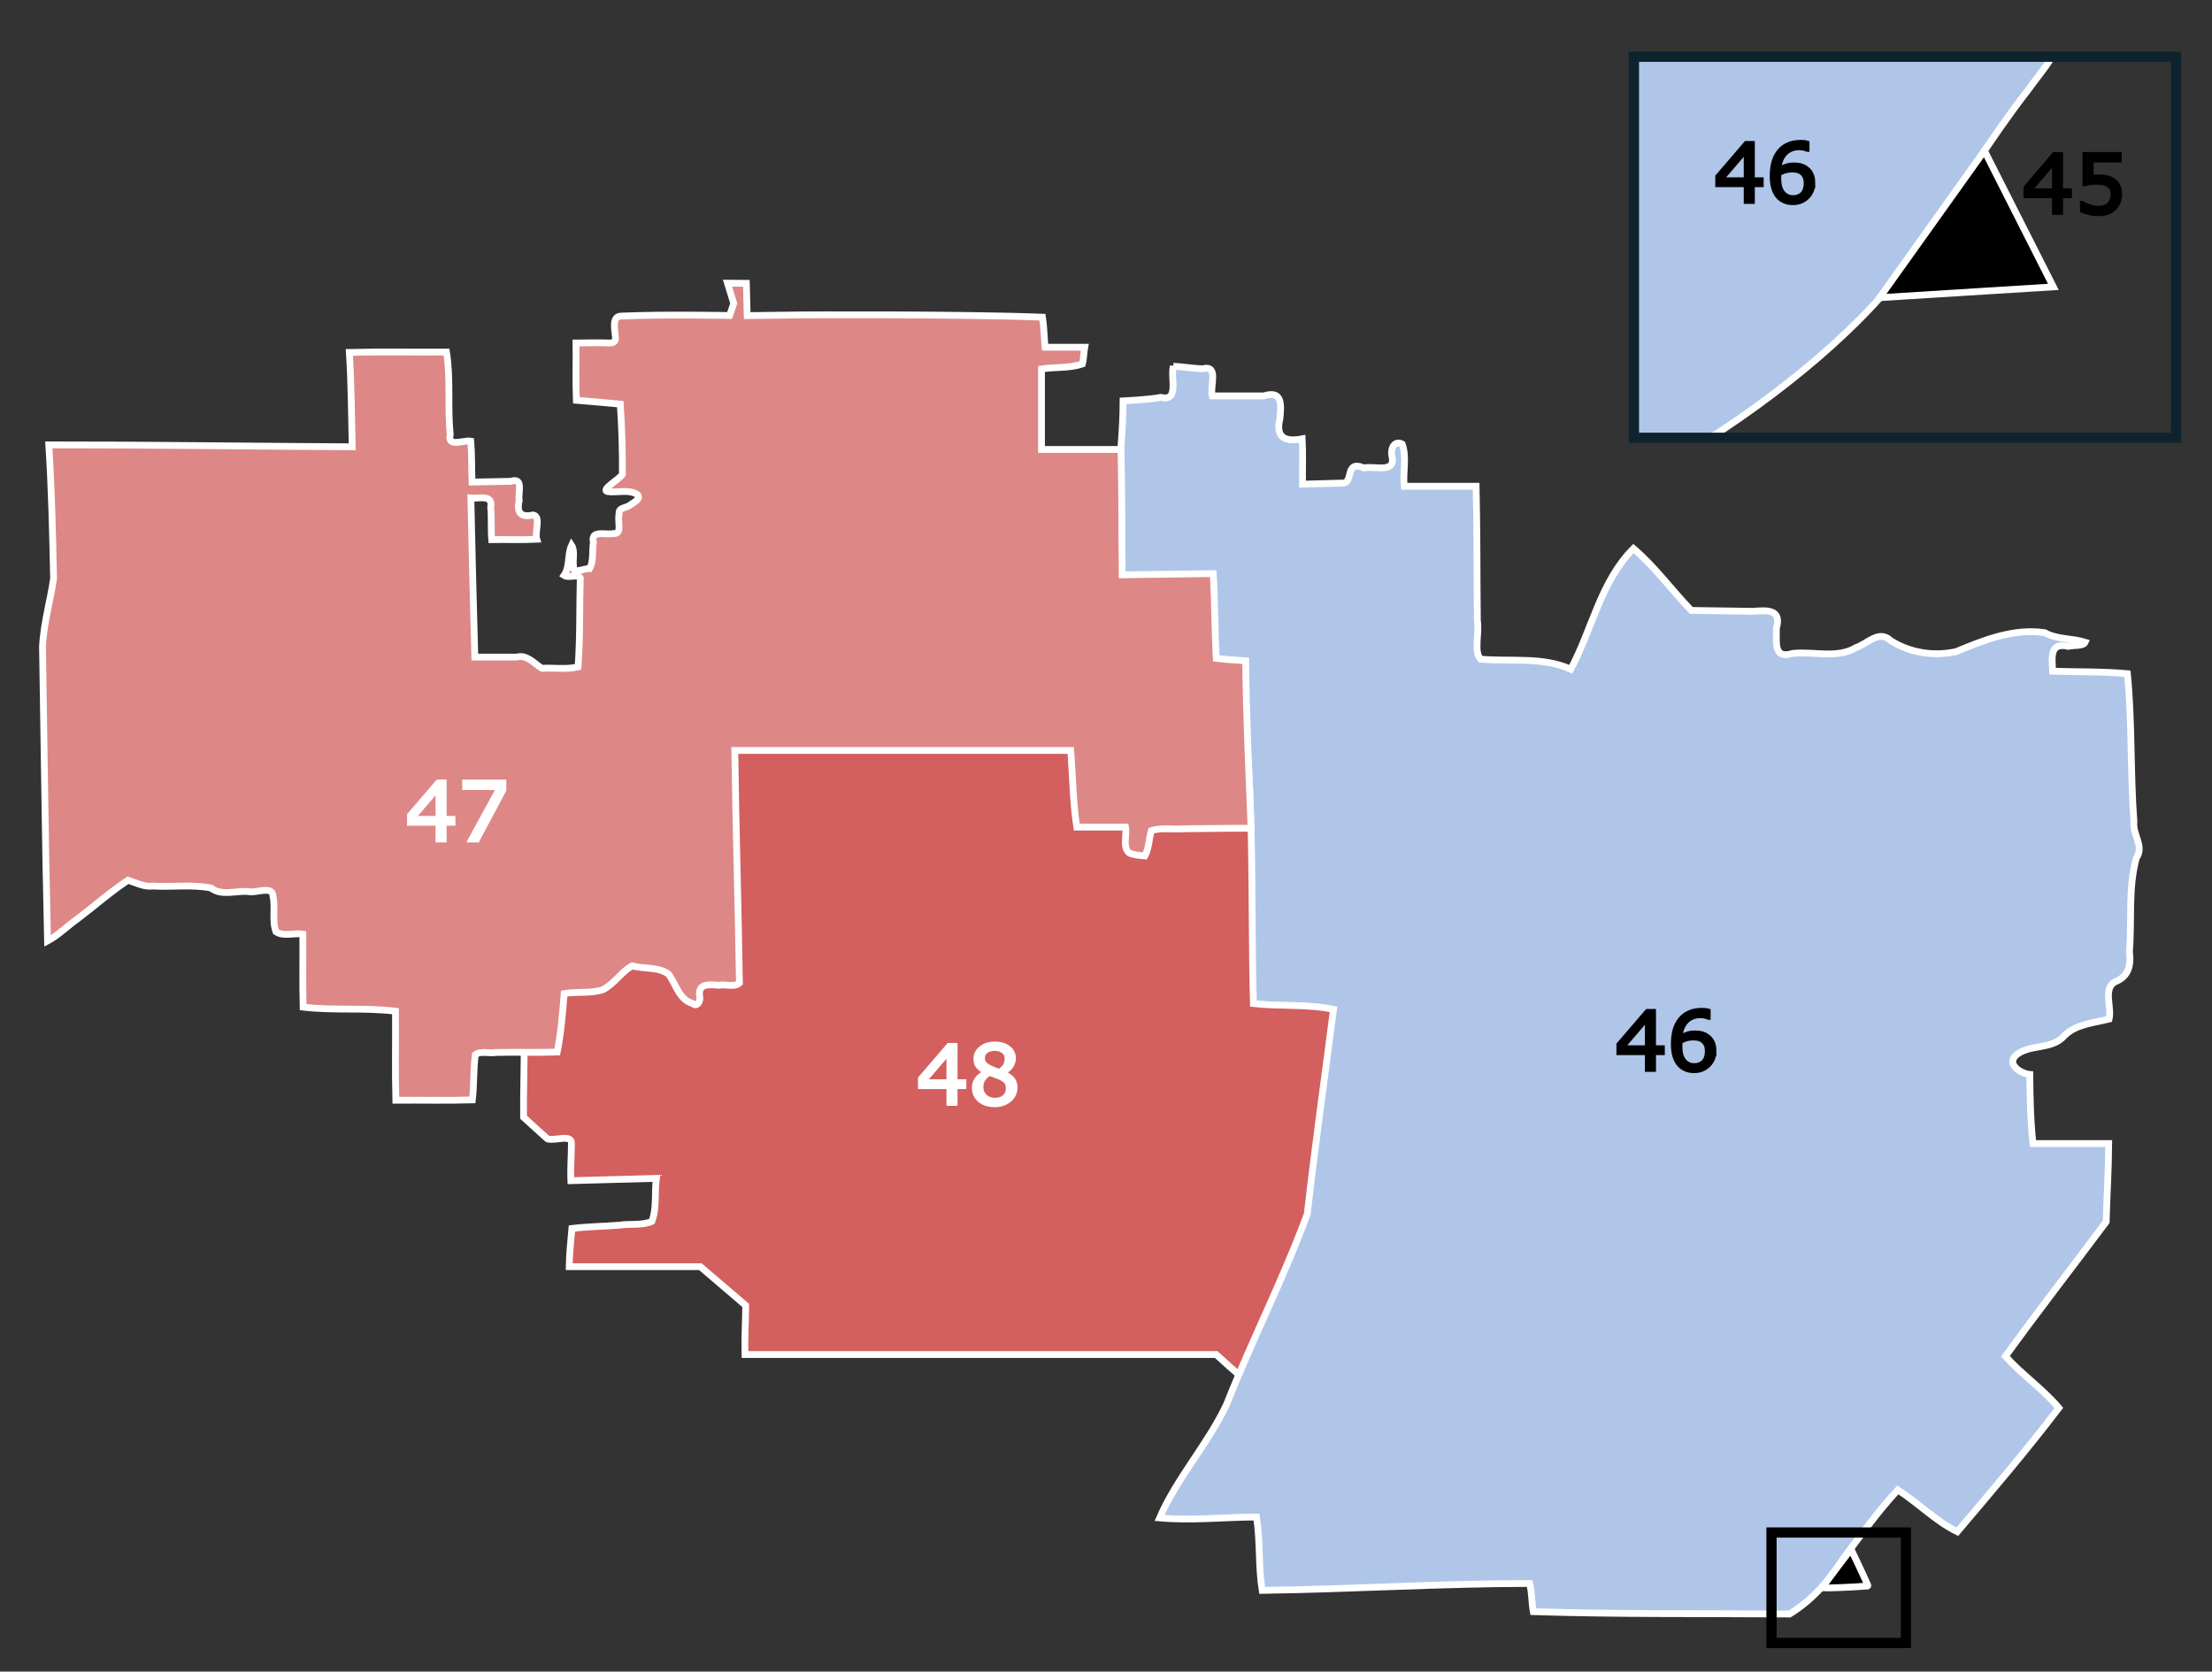 <?xml version="1.0" encoding="UTF-8" standalone="no"?>
<!-- Created with Inkscape (http://www.inkscape.org/) -->

<svg
   xmlns:dc="http://purl.org/dc/elements/1.1/"
   xmlns:cc="http://creativecommons.org/ns#"
   xmlns:rdf="http://www.w3.org/1999/02/22-rdf-syntax-ns#"
   xmlns:svg="http://www.w3.org/2000/svg"
   xmlns="http://www.w3.org/2000/svg"
   xmlns:sodipodi="http://sodipodi.sourceforge.net/DTD/sodipodi-0.dtd"
   xmlns:inkscape="http://www.inkscape.org/namespaces/inkscape"
   width="172mm"
   height="130mm"
   viewBox="0 0 172 130"
   version="1.1"
   id="svg8"
   sodipodi:docname="drawing-6.svg"
   inkscape:version="0.92.4 (5da689c313, 2019-01-14)">
  <rect x="0" y="0" width="172" height="130" fill="#333333" stroke="none"/>
  <defs
     id="defs2" />
  <sodipodi:namedview
     id="base"
     pagecolor="#ffffff"
     bordercolor="#666666"
     borderopacity="1.0"
     inkscape:pageopacity="0.0"
     inkscape:pageshadow="2"
     inkscape:zoom="1.007193"
     inkscape:cx="417.94028"
     inkscape:cy="593.12682"
     inkscape:document-units="mm"
     inkscape:current-layer="layer1"
     showgrid="false"
     inkscape:window-width="1366"
     inkscape:window-height="705"
     inkscape:window-x="-8"
     inkscape:window-y="-8"
     inkscape:window-maximized="1"
     showguides="false"
     inkscape:snap-global="true"
     inkscape:snap-bbox="true">
    <sodipodi:guide
       position="-15.459,87.132"
       orientation="1,0"
       id="guide943"
       inkscape:locked="false" />
  </sodipodi:namedview>
  <g
     inkscape:label="Layer 1"
     inkscape:groupmode="layer"
     id="layer1"
     transform="translate(0,-167)">
    <path
       style="fill:#d35f5f;stroke:#ffffff;stroke-width:0.529;stroke-miterlimit:4;stroke-dasharray:none"
       d="m 56.138,225.515 c 0.156,6.076 -0.159,11.098 -0.131,17.177 -0.986,0.016 -0.879,-0.125 -1.851,-0.07 -0.172,0.489 -0.341,-1.023 -0.755,-0.651 -0.867,-0.181 -0.6,0.902 -0.921,0.032 -0.344,-0.513 -0.189,-0.369 -0.998,-0.213 -0.668,-0.003 -1.424,-1.107 -2.076,-0.976 -0.937,0.66 -2.361,1.648 -3.64,1.682 -0.709,0.092 -1.86,0.714 -2.554,0.819 -0.013,1.48 -0.641,3.202 -0.963,4.637 -0.902,0.276 -0.572,0.124 -1.49,0.263 0.007,1.6 -0.071,4.075 -0.049,5.672 0.62,0.559 1.231,1.135 1.857,1.684 0.556,0.189 1.921,-0.412 1.866,0.373 -0.004,0.955 -0.087,1.941 -0.045,2.877 2.217,-0.06 4.434,-0.12 6.651,-0.18 -0.16,1.101 0.05,2.306 -0.353,3.349 -0.774,0.337 -1.712,0.159 -2.544,0.294 -1.221,0.098 -2.471,0.105 -3.675,0.255 -0.086,0.985 -0.196,2 -0.208,2.97 h 10.196 c 1.176,1.005 2.352,2.01 3.528,3.016 -0.009,1.268 -0.093,2.566 -0.057,3.817 12.214,-2e-4 24.427,-2.6e-4 36.641,-2.4e-4 0.511,0.479 1.514,1.38 2.046,1.792 1.82,-4.168 4.483,-8.445 6.32,-12.604 0.015,-2.845 2.367,-6.949 2.656,-9.775 0.299,-2.47 1.009,-6.048 1.329,-8.492 -2.098,0.017 -2.424,-0.808 -4.518,-0.945 -0.084,-4.52 -0.328,-7.73 -0.49,-12.231 -2.437,0.025 -8.519,0.119 -10.937,0.213 0.054,0.677 -1.817,0.18 -2.043,0.806 -0.602,-0.104 -0.527,0.151 -0.6,-0.755 -0.071,-0.45 -0.984,-0.629 -1.056,-1.065 -1.296,-0.023 -1.319,0.576 -2.615,0.553 -0.159,-1.994 -0.244,-3.181 -0.45,-5.156 -8.52,-0.055 -19.338,0.134 -27.858,0.124 z"
       id="path905"
       inkscape:connector-curvature="0"
       sodipodi:nodetypes="cccccccccccccccccccccccccccccccccccccc" />
    <path
       style="fill:#afc6e9;stroke:#ffffff;stroke-width:0.529;stroke-miterlimit:4;stroke-dasharray:none"
       d="m 91.236,195.484 c -0.251,0.884 0.501,2.786 -0.982,2.418 -0.826,0.176 -2.926,0.277 -2.926,0.277 -0.013,4.393 -0.922,9.251 -0.858,13.687 2.316,-0.08 3.98,0.959 6.296,0.879 0.353,2.221 1.522,3.886 1.62,6.107 0.847,0.196 1.923,0.132 1.923,0.132 1.327,8.765 0.915,17.374 1.153,26.067 2.063,0.227 4.203,0.019 6.227,0.445 -0.681,5.301 -1.437,10.611 -2.038,15.914 -1.849,5.033 -4.307,9.826 -6.276,14.815 -1.457,3.093 -3.849,5.693 -5.206,8.824 2.485,0.225 5.028,-0.059 7.532,-0.069 0.302,1.879 0.139,3.872 0.442,5.706 6.927,-0.094 13.894,-0.535 20.795,-0.538 0.185,0.715 0.152,1.481 0.286,2.191 6.64,0.212 13.288,0.133 19.929,0.184 1.768,-1.083 3.13,-2.648 4.225,-4.386 1.358,-1.781 2.672,-3.637 4.194,-5.265 1.579,1.012 2.951,2.433 4.624,3.253 2.679,-3.161 5.402,-6.351 7.896,-9.631 -1.239,-1.47 -2.9,-2.607 -4.155,-4.017 2.555,-3.526 5.228,-6.966 7.833,-10.454 0.057,-2.026 0.189,-4.08 0.199,-6.088 h -5.891 c -0.191,-1.784 -0.232,-3.59 -0.243,-5.374 -0.667,-0.056 -1.845,-0.773 -1.075,-1.501 1.08,-0.899 2.795,-0.378 3.77,-1.523 0.93,-0.907 2.291,-0.981 3.47,-1.285 0.22,-0.922 -0.478,-2.319 0.431,-2.884 1.095,-0.404 1.288,-1.302 1.15,-2.369 0.2,-2.415 -0.118,-4.928 0.538,-7.278 0.637,-0.914 -0.311,-1.819 -0.189,-2.787 -0.285,-3.833 -0.135,-7.753 -0.507,-11.544 -1.931,-0.176 -3.877,-0.128 -5.815,-0.191 -0.045,-1.056 -0.266,-2.274 1.224,-1.932 0.359,-0.112 1.151,0.018 1.307,-0.324 -1.033,-0.32 -2.184,-0.203 -3.149,-0.74 -2.392,-0.356 -4.724,0.571 -6.887,1.474 -1.745,0.378 -3.579,0.103 -5.095,-0.859 -0.902,-0.864 -1.791,0.246 -2.682,0.543 -1.471,0.887 -3.298,0.276 -4.937,0.456 -1.517,0.481 -1.235,-0.894 -1.262,-1.95 0.436,-1.491 -0.707,-1.416 -1.822,-1.325 -1.599,-0.023 -3.199,-0.047 -4.798,-0.07 -1.503,-1.575 -2.856,-3.42 -4.489,-4.812 -2.568,2.562 -3.215,6.289 -4.881,9.386 -2.173,-0.989 -4.675,-0.578 -6.999,-0.782 -0.566,-0.53 -0.091,-2.076 -0.26,-2.994 -0.041,-3.481 -0.013,-6.991 -0.098,-10.453 h -5.591 c -0.119,-1.069 0.213,-2.264 -0.152,-3.279 -0.607,-0.328 -0.93,0.364 -0.814,0.889 0.368,1.442 -1.314,0.778 -2.169,0.964 -1.57,-0.67 -0.711,1.286 -1.747,1.178 -1.008,0.028 -2.016,0.056 -3.024,0.084 -0.018,-1.171 0.036,-2.372 -0.026,-3.525 -1.365,0.261 -2.095,-0.113 -1.73,-1.581 0.098,-1.085 0.205,-2.223 -1.256,-1.757 H 94.258 c -0.198,-0.739 0.557,-2.437 -0.73,-2.112 -0.765,-0.01 -1.548,-0.168 -2.292,-0.193 z"
       id="path913"
       inkscape:connector-curvature="0"
       sodipodi:nodetypes="ccccccccccccccccccccccccccccccccccccccccccccccccccccccccccccccc" />
    <path
       style="fill:#000000;stroke:#ffffff;stroke-width:0.529;stroke-miterlimit:4;stroke-dasharray:none"
       d="m 143.935,287.486 c -0.774,0.99 -1.519,2.004 -2.275,3.009 0.358,0.021 2.508,-0.058 3.562,-0.151 0.055,-0.042 -0.026,-0.115 -0.034,-0.168 -0.398,-0.908 -1.253,-2.69 -1.253,-2.69 z"
       id="path915"
       inkscape:connector-curvature="0"
       sodipodi:nodetypes="ccccc" />
    <path
       style="fill:#de8787;stroke:#ffffff;stroke-width:0.529;stroke-miterlimit:4;stroke-dasharray:none"
       d="m 56.731,191.537 c 0,0 -5.273,-0.101 -8.467,0.047 -0.717,0.05 -0.446,1.067 -0.415,1.582 0.04,0.282 -0.025,0.503 -0.424,0.509 -0.876,-0.032 -1.778,-0.01 -2.636,-7.8e-4 0.017,1.528 -0.033,2.943 0.024,4.455 1.14,0.094 2.28,0.191 3.418,0.3 0.124,1.82 0.179,3.643 0.163,5.467 -0.251,0.393 -1.707,1.195 -1.157,1.334 0.752,0.11 1.661,-0.208 2.326,0.233 0.336,0.365 -0.395,0.659 -0.628,0.858 -0.297,0.203 -0.88,0.146 -0.792,0.676 -0.162,0.493 0.288,1.573 -0.434,1.496 -0.603,0.14 -1.816,-0.33 -1.567,0.701 -0.113,0.649 0.035,1.464 -0.3,2.025 -0.422,-0.03 -1.392,0.496 -1.249,-0.203 -0.07,-0.498 0.129,-1.184 -0.147,-1.605 -0.335,0.721 -0.118,1.672 -0.587,2.338 0.355,0.238 1.097,-0.14 1.261,0.197 -0.065,2.301 -0.004,4.632 -0.171,6.916 -0.909,0.224 -1.883,0.056 -2.815,0.111 -0.627,-0.386 -1.154,-1.094 -1.977,-0.87 h -3.236 c -0.118,-4.123 -0.216,-8.246 -0.308,-12.369 0.661,0.06 1.725,-0.317 1.542,0.713 0.081,0.834 0.011,1.699 0.076,2.517 1.165,-0.018 2.358,0.035 3.505,-0.026 -0.176,-0.546 0.356,-1.775 -0.275,-1.89 -0.953,0.217 -1.308,-0.165 -1.092,-1.118 -0.112,-0.592 0.394,-1.839 -0.648,-1.499 -1.006,0.019 -2.011,0.038 -3.017,0.058 -0.042,-1.057 -0.01,-2.147 -0.097,-3.183 -0.597,-0.1 -1.83,0.537 -1.602,-0.52 -0.214,-2.127 0.051,-4.306 -0.287,-6.407 -2.514,0.019 -5.061,-0.038 -7.554,0.028 0.157,2.443 0.158,4.893 0.222,7.34 -7.86,-0.04 -15.753,-0.156 -23.592,-0.149 0.218,3.455 0.3,6.924 0.371,10.38 -0.253,1.764 -0.77,3.505 -0.862,5.282 0.13,7.64 0.209,15.282 0.393,22.921 0.79,-0.417 1.531,-1.153 2.293,-1.694 1.325,-1.002 2.593,-2.124 3.968,-3.035 0.636,0.208 1.247,0.546 1.954,0.456 1.493,0.09 3.03,-0.141 4.497,0.153 0.814,0.641 1.946,0.193 2.889,0.274 0.62,0.157 1.916,-0.516 1.932,0.383 0.197,0.898 -0.096,1.885 0.232,2.746 0.594,0.395 1.417,0.07 2.086,0.182 0.016,1.889 -0.032,3.804 0.024,5.678 2.385,0.283 4.8,0.022 7.18,0.316 0.018,2.305 -0.035,4.638 0.026,6.925 1.981,-0.016 3.987,0.033 5.952,-0.025 0.14,-1.165 0.075,-2.357 0.229,-3.513 0.406,-0.33 1.099,-0.073 1.601,-0.176 1.588,-0.036 3.195,0.019 4.77,-0.034 0.294,-1.498 0.419,-3.022 0.538,-4.542 0.98,-0.183 2.025,0.004 2.977,-0.293 0.904,-0.431 1.486,-1.425 2.302,-1.864 0.917,0.252 2.027,0.052 2.823,0.631 0.609,0.774 0.799,1.971 1.873,2.286 0.37,0.321 0.618,-0.146 0.572,-0.489 -0.19,-1.096 0.681,-0.975 1.492,-0.925 0.485,-0.107 1.199,0.192 1.589,-0.173 -0.085,-6.027 -0.283,-12.058 -0.359,-18.087 h 26.119 c 0.16,1.983 0.172,4.008 0.469,5.962 h 3.792 c 0.133,0.626 -0.265,1.535 0.291,2.017 0.379,0.166 0.825,0.187 1.219,0.225 0.316,-0.618 0.317,-1.329 0.496,-1.971 0.797,-0.251 1.746,-0.065 2.594,-0.141 1.64,-0.028 5.165,-0.043 5.165,-0.043 -0.172,-4.339 -0.378,-8.695 -0.421,-13.02 -0.762,-0.062 -1.533,-0.089 -2.287,-0.189 -0.123,-2.192 -0.108,-4.417 -0.236,-6.592 -2.36,0.032 -4.72,0.065 -7.08,0.097 -0.039,-3.247 -0.008,-6.523 -0.091,-9.751 h -6.182 v -6.259 c 1.046,-0.168 2.18,-0.043 3.18,-0.393 0.109,-0.407 0.1,-0.896 0.179,-1.298 h -3.082 c -0.075,-0.775 -0.086,-1.579 -0.198,-2.336 -6.251,-0.248 -18.765,-0.178 -18.765,-0.178 l -4.199,0.053 -0.064,-2.51 -1.466,-0.012 0.483,1.58 z"
       id="path923"
       inkscape:connector-curvature="0"
       sodipodi:nodetypes="ccccccccccccccccccccccccccccccccccccccccccccccccccccccccccccccccccccccccccccccccccccccccc" />
    <rect
       style="opacity:1;fill:none;fill-opacity:1;stroke:#000000;stroke-width:0.794;stroke-linejoin:miter;stroke-miterlimit:4;stroke-dasharray:none;stroke-dashoffset:0;stroke-opacity:1;paint-order:normal"
       id="rect985"
       width="10.453"
       height="8.589"
       x="137.748"
       y="286.184" />
    <path
       style="fill:#afc6e9;stroke:#ffffff;stroke-width:0.529;stroke-linejoin:round;stroke-miterlimit:4;stroke-dasharray:none"
       d="m 127.008,171.395 c 0.016,9.887 -0.032,19.8 0.024,29.67 0,0 3.961,0.005 5.94,-0.005 6.376,-4.089 13.548,-10.068 16.597,-15.495 2.839,-3.77 5.169,-7.772 8.074,-11.493 0.617,-0.878 1.373,-1.732 1.897,-2.634 -10.835,-0.121 -21.672,-0.045 -32.508,-0.067 z"
       id="path1967"
       inkscape:connector-curvature="0"
       sodipodi:nodetypes="cccccccc" />
    <path
       style="fill:#000000;fill-opacity:1;stroke:#ffffff;stroke-width:0.529;stroke-linecap:butt;stroke-linejoin:miter;stroke-miterlimit:4;stroke-dasharray:none;stroke-opacity:1"
       d="m 154.303,178.722 -8.151,11.429 13.512,-0.842 z"
       id="path1973"
       inkscape:connector-curvature="0"
       sodipodi:nodetypes="cccc" />
    <rect
       style="opacity:1;fill:none;fill-opacity:1;stroke:#0e232e;stroke-width:0.794;stroke-linejoin:miter;stroke-miterlimit:4;stroke-dasharray:none;stroke-dashoffset:0;stroke-opacity:1;paint-order:normal"
       id="rect1977"
       width="42.155"
       height="29.632"
       x="127.051"
       y="171.414" />
    <g
       aria-label="45"
       style="font-style:normal;font-variant:normal;font-weight:normal;font-stretch:normal;font-size:4.939px;line-height:1.25;font-family:'Leelawadee UI';-inkscape-font-specification:'Leelawadee UI, Normal';font-variant-ligatures:normal;font-variant-caps:normal;font-variant-numeric:normal;font-feature-settings:normal;text-align:start;letter-spacing:0px;word-spacing:0px;writing-mode:lr-tb;text-anchor:start;fill:#000000;fill-opacity:1;stroke:none;stroke-width:0.265"
       id="text2007"
       transform="translate(0.047)" />
    <g
       aria-label="45"
       transform="matrix(0.265,0,0,0.265,126.025,69.589)"
       style="font-style:normal;font-variant:normal;font-weight:bold;font-stretch:normal;font-size:16px;line-height:1.25;font-family:sans-serif;-inkscape-font-specification:'sans-serif, Bold';font-variant-ligatures:normal;font-variant-caps:normal;font-variant-numeric:normal;font-feature-settings:normal;text-align:start;letter-spacing:0px;word-spacing:0px;writing-mode:lr-tb;text-anchor:start;fill:#000000;fill-opacity:1;stroke:none"
       id="flowRoot11747" />
    <g
       aria-label="46"
       transform="matrix(0.265,0,0,0.265,115.848,268.137)"
       style="font-style:normal;font-variant:normal;font-weight:normal;font-stretch:normal;font-size:24px;line-height:1.25;font-family:sans-serif;-inkscape-font-specification:'sans-serif, Normal';font-variant-ligatures:normal;font-variant-caps:normal;font-variant-numeric:normal;font-feature-settings:normal;text-align:start;letter-spacing:0px;word-spacing:0px;writing-mode:lr-tb;text-anchor:start;fill:#000000;fill-opacity:1;stroke:#000000;stroke-width:1;stroke-miterlimit:4;stroke-dasharray:none"
       id="flowRoot846">
      <path
         d="m 50.834,-72.499 h -2.59 v 4.91 h -2.25 v -4.91 h -8.355 v -2.695 l 8.449,-9.844 h 2.156 v 10.664 h 2.59 z m -4.84,-1.875 v -7.875 l -6.762,7.875 z"
         style=""
         id="path896" />
      <path
         d="m 65.975,-73.249 q 0,2.66 -1.758,4.348 -1.746,1.676 -4.289,1.676 -1.289,0 -2.344,-0.398 -1.055,-0.398 -1.863,-1.184 -1.008,-0.973 -1.559,-2.578 -0.539,-1.605 -0.539,-3.867 0,-2.32 0.492,-4.113 0.504,-1.793 1.594,-3.188 1.031,-1.324 2.66,-2.062 1.629,-0.75 3.797,-0.75 0.691,0 1.16,0.059 0.469,0.059 0.949,0.211 v 2.238 h -0.117 q -0.328,-0.176 -0.996,-0.328 -0.656,-0.164 -1.348,-0.164 -2.52,0 -4.02,1.582 -1.5,1.57 -1.746,4.254 0.984,-0.598 1.934,-0.902 0.961,-0.316 2.215,-0.316 1.113,0 1.957,0.211 0.855,0.199 1.746,0.82 1.031,0.715 1.547,1.805 0.527,1.09 0.527,2.648 z m -2.379,0.094 q 0,-1.09 -0.328,-1.805 -0.316,-0.715 -1.055,-1.242 -0.539,-0.375 -1.195,-0.492 -0.656,-0.117 -1.371,-0.117 -0.996,0 -1.852,0.234 -0.855,0.234 -1.758,0.727 -0.023,0.258 -0.035,0.504 -0.012,0.234 -0.012,0.598 0,1.852 0.375,2.93 0.387,1.066 1.055,1.688 0.539,0.516 1.16,0.762 0.633,0.234 1.371,0.234 1.699,0 2.672,-1.031 0.973,-1.043 0.973,-2.988 z"
         style=""
         id="path898" />
    </g>
    <g
       aria-label="48"
       transform="matrix(0.265,0,0,0.265,17.6,262.621)"
       style="font-style:normal;font-variant:normal;font-weight:normal;font-stretch:normal;font-size:24px;line-height:1.25;font-family:sans-serif;-inkscape-font-specification:'sans-serif, Normal';font-variant-ligatures:normal;font-variant-caps:normal;font-variant-numeric:normal;font-feature-settings:normal;text-align:start;letter-spacing:0px;word-spacing:0px;writing-mode:lr-tb;text-anchor:start;fill:#ffffff;fill-opacity:1;stroke:#ffffff"
       id="flowRoot854">
      <path
         d="m 216.641,-41.719 h -2.59 v 4.91 h -2.25 v -4.91 h -8.355 v -2.695 l 8.449,-9.844 h 2.156 v 10.664 h 2.59 z m -4.84,-1.875 v -7.875 l -6.762,7.875 z"
         style=""
         id="path891" />
      <path
         d="m 231.652,-41.672 q 0,2.262 -1.77,3.762 -1.758,1.5 -4.43,1.5 -2.836,0 -4.523,-1.465 -1.676,-1.465 -1.676,-3.75 0,-1.453 0.844,-2.625 0.844,-1.184 2.379,-1.875 v -0.07 q -1.406,-0.75 -2.086,-1.641 -0.668,-0.891 -0.668,-2.227 0,-1.969 1.617,-3.281 1.617,-1.312 4.113,-1.312 2.613,0 4.172,1.254 1.559,1.254 1.559,3.188 0,1.184 -0.738,2.332 -0.738,1.137 -2.168,1.781 v 0.07 q 1.641,0.703 2.508,1.734 0.867,1.031 0.867,2.625 z m -2.777,-8.52 q 0,-1.254 -0.973,-1.992 -0.961,-0.75 -2.461,-0.75 -1.477,0 -2.426,0.703 -0.938,0.703 -0.938,1.898 0,0.844 0.469,1.465 0.48,0.609 1.441,1.09 0.434,0.211 1.242,0.551 0.82,0.34 1.594,0.562 1.16,-0.773 1.605,-1.605 0.445,-0.832 0.445,-1.922 z m 0.363,8.742 q 0,-1.078 -0.48,-1.723 -0.469,-0.656 -1.852,-1.312 -0.551,-0.258 -1.207,-0.48 -0.656,-0.223 -1.746,-0.621 -1.055,0.574 -1.699,1.559 -0.633,0.984 -0.633,2.227 0,1.582 1.09,2.613 1.09,1.031 2.766,1.031 1.711,0 2.73,-0.879 1.031,-0.879 1.031,-2.414 z"
         style=""
         id="path893" />
    </g>
    <g
       aria-label="47"
       transform="matrix(0.265,0,0,0.265,16.812,236.351)"
       style="font-style:normal;font-variant:normal;font-weight:normal;font-stretch:normal;font-size:24px;line-height:1.25;font-family:sans-serif;-inkscape-font-specification:'sans-serif, Normal';font-variant-ligatures:normal;font-variant-caps:normal;font-variant-numeric:normal;font-feature-settings:normal;text-align:start;letter-spacing:0px;word-spacing:0px;writing-mode:lr-tb;text-anchor:start;fill:#ffffff;fill-opacity:1;stroke:#ffffff"
       id="flowRoot862">
      <path
         d="m 69.697,-19.876 h -2.59 v 4.91 h -2.25 v -4.91 h -8.355 v -2.695 l 8.449,-9.844 h 2.156 v 10.664 h 2.59 z m -4.84,-1.875 v -7.875 l -6.762,7.875 z"
         style=""
         id="path886" />
      <path
         d="m 84.627,-29.801 -7.898,14.836 h -2.508 l 8.402,-15.398 h -9.938 v -2.051 h 11.941 z"
         style=""
         id="path888" />
    </g>
    <g
       aria-label="46"
       transform="matrix(0.265,0,0,0.265,80.647,194.583)"
       style="font-style:normal;font-variant:normal;font-weight:normal;font-stretch:normal;font-size:24px;line-height:1.25;font-family:sans-serif;-inkscape-font-specification:'sans-serif, Normal';font-variant-ligatures:normal;font-variant-caps:normal;font-variant-numeric:normal;font-feature-settings:normal;text-align:start;letter-spacing:0px;word-spacing:0px;writing-mode:lr-tb;text-anchor:start;fill:#000000;fill-opacity:1;stroke:#000000"
       id="flowRoot870">
      <path
         d="m 212.67,-49.663 h -2.59 v 4.91 h -2.25 v -4.91 h -8.355 v -2.695 l 8.449,-9.844 h 2.156 v 10.664 h 2.59 z m -4.84,-1.875 v -7.875 l -6.762,7.875 z"
         style=""
         id="path901" />
      <path
         d="m 227.811,-50.413 q 0,2.66 -1.758,4.348 -1.746,1.676 -4.289,1.676 -1.289,0 -2.344,-0.398 -1.055,-0.398 -1.863,-1.184 -1.008,-0.973 -1.559,-2.578 -0.539,-1.605 -0.539,-3.867 0,-2.32 0.492,-4.113 0.504,-1.793 1.594,-3.188 1.031,-1.324 2.66,-2.062 1.629,-0.75 3.797,-0.75 0.691,0 1.16,0.059 0.469,0.059 0.949,0.211 v 2.238 h -0.117 q -0.328,-0.176 -0.996,-0.328 -0.656,-0.164 -1.348,-0.164 -2.52,0 -4.02,1.582 -1.5,1.57 -1.746,4.254 0.984,-0.598 1.934,-0.902 0.961,-0.316 2.215,-0.316 1.113,0 1.957,0.211 0.855,0.199 1.746,0.82 1.031,0.715 1.547,1.805 0.527,1.09 0.527,2.648 z m -2.379,0.094 q 0,-1.09 -0.328,-1.805 -0.316,-0.715 -1.055,-1.242 -0.539,-0.375 -1.195,-0.492 -0.656,-0.117 -1.371,-0.117 -0.996,0 -1.852,0.234 -0.855,0.234 -1.758,0.727 -0.023,0.258 -0.035,0.504 -0.012,0.234 -0.012,0.598 0,1.852 0.375,2.93 0.387,1.066 1.055,1.688 0.539,0.516 1.16,0.762 0.633,0.234 1.371,0.234 1.699,0 2.672,-1.031 0.973,-1.043 0.973,-2.988 z"
         style=""
         id="path903" />
    </g>
    <g
       aria-label="45"
       transform="matrix(0.265,0,0,0.265,106.457,193.86)"
       style="font-style:normal;font-variant:normal;font-weight:normal;font-stretch:normal;font-size:24px;line-height:1.25;font-family:sans-serif;-inkscape-font-specification:'sans-serif, Normal';font-variant-ligatures:normal;font-variant-caps:normal;font-variant-numeric:normal;font-feature-settings:normal;text-align:start;letter-spacing:0px;word-spacing:0px;writing-mode:lr-tb;text-anchor:start;fill:#000000;fill-opacity:1;stroke:#000000"
       id="flowRoot878">
      <path
         d="m 205.719,-43.706 h -2.59 v 4.91 h -2.25 v -4.91 h -8.355 v -2.695 l 8.449,-9.844 h 2.156 v 10.664 h 2.59 z m -4.84,-1.875 v -7.875 l -6.762,7.875 z"
         style=""
         id="path906" />
      <path
         d="m 220.461,-44.338 q 0,1.219 -0.445,2.332 -0.445,1.113 -1.219,1.875 -0.844,0.82 -2.016,1.266 -1.16,0.434 -2.695,0.434 -1.43,0 -2.754,-0.305 -1.324,-0.293 -2.238,-0.715 v -2.473 h 0.164 q 0.961,0.609 2.25,1.043 1.289,0.422 2.531,0.422 0.832,0 1.605,-0.234 0.785,-0.234 1.395,-0.82 0.516,-0.504 0.773,-1.207 0.27,-0.703 0.27,-1.629 0,-0.902 -0.316,-1.523 -0.305,-0.621 -0.855,-0.996 -0.609,-0.445 -1.488,-0.621 -0.867,-0.188 -1.945,-0.188 -1.031,0 -1.992,0.141 -0.949,0.141 -1.641,0.281 v -8.988 h 10.5 v 2.051 h -8.238 v 4.641 q 0.504,-0.047 1.031,-0.07 0.527,-0.023 0.914,-0.023 1.418,0 2.484,0.246 1.066,0.234 1.957,0.844 0.938,0.645 1.453,1.664 0.516,1.02 0.516,2.555 z"
         style=""
         id="path908" />
    </g>
  </g>
</svg>
